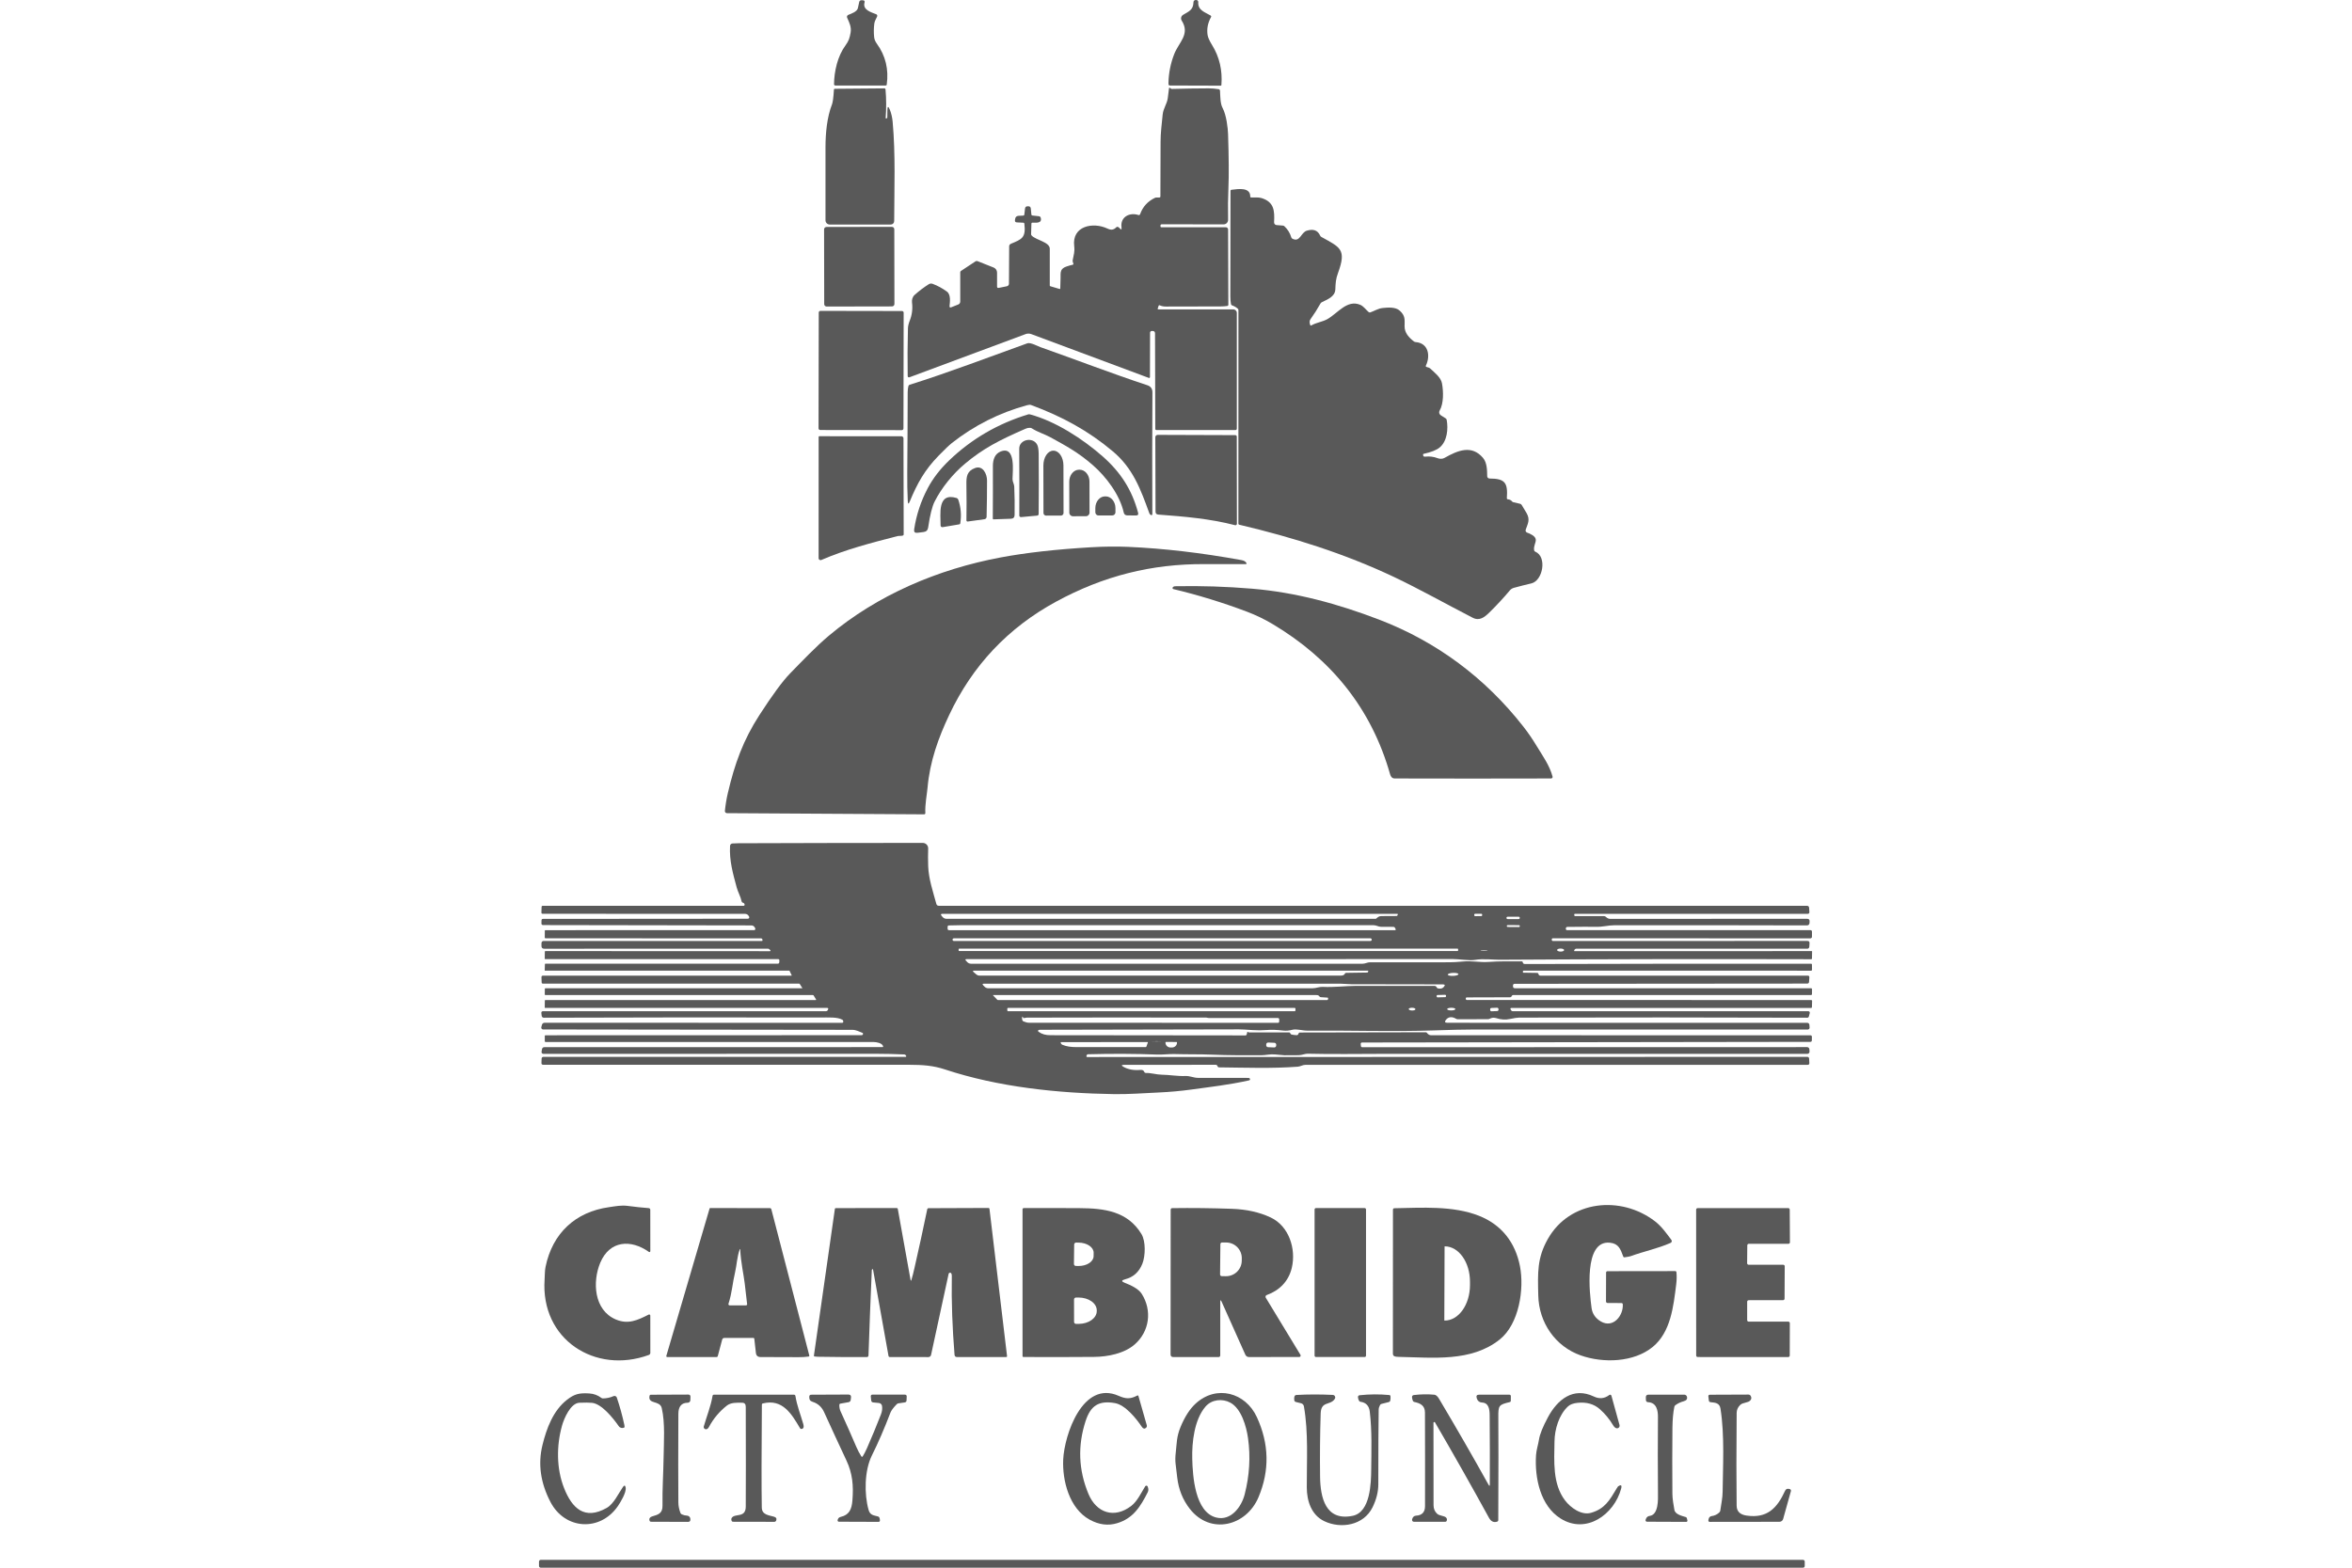 <?xml version="1.0" encoding="UTF-8"?>
<svg xmlns="http://www.w3.org/2000/svg" width="240" height="160" viewBox="0 0 240 160" fill="none">
  <g clip-path="url(#clip0_2584_221)">
    <path d="M119.36 8.727L124.567 8.743C124.601 8.743 124.63 8.716 124.634 8.68C124.75 7.175 124.434 5.814 123.684 4.602C123.42 4.172 123.266 3.834 123.226 3.586C123.125 2.96 123.241 2.348 123.572 1.749C123.61 1.68 123.595 1.625 123.528 1.583C122.98 1.25 122.216 1.062 122.271 0.217C122.271 0.211 122.271 0.206 122.271 0.2C122.269 0.088 122.176 -0.002 122.063 2.98062e-05H122.006C121.883 0.002 121.784 0.101 121.782 0.225C121.767 1.02 121.306 1.164 120.72 1.516C120.716 1.516 120.714 1.52 120.711 1.522C120.515 1.648 120.458 1.908 120.583 2.104C121.466 3.499 120.288 4.309 119.814 5.529C119.451 6.465 119.255 7.441 119.23 8.457C119.228 8.547 119.234 8.611 119.249 8.651C119.268 8.703 119.305 8.727 119.36 8.727Z" fill="#595959"></path>
    <path d="M85.233 8.727H90.371C90.438 8.729 90.474 8.697 90.484 8.632C90.699 7.078 90.364 5.687 89.475 4.462C89.314 4.239 89.222 4.016 89.199 3.796C89.152 3.339 89.157 2.881 89.213 2.422C89.245 2.15 89.394 1.929 89.506 1.678V1.674C89.54 1.591 89.5 1.494 89.416 1.457C88.922 1.254 88.005 1.027 88.216 0.264C88.26 0.11 88.201 0.032 88.041 0.029L87.894 0.025C87.793 0.023 87.702 0.091 87.677 0.19C87.637 0.348 87.592 0.559 87.54 0.824C87.47 1.193 86.85 1.402 86.561 1.518C86.557 1.518 86.555 1.52 86.551 1.522C86.442 1.572 86.393 1.699 86.442 1.807C86.669 2.306 86.899 2.774 86.796 3.335C86.698 3.872 86.618 4.169 86.264 4.65C85.472 5.725 85.116 7.285 85.105 8.602C85.105 8.67 85.162 8.725 85.231 8.725L85.233 8.727Z" fill="#595959"></path>
    <path d="M92.83 38.495L104.649 34.1C104.837 34.03 105.046 34.03 105.235 34.1L117.234 38.572C117.234 38.572 117.252 38.577 117.261 38.577C117.305 38.577 117.341 38.541 117.343 38.495L117.354 33.956C117.354 33.956 117.354 33.956 117.354 33.954C117.354 33.857 117.434 33.779 117.531 33.781H117.613C117.779 33.781 117.86 33.865 117.86 34.03L117.887 43.783C117.887 43.842 117.937 43.891 117.996 43.891H126.059C126.158 43.889 126.207 43.84 126.207 43.741V31.939C126.207 31.739 126.044 31.576 125.844 31.576H118.205C118.138 31.572 118.117 31.541 118.138 31.479L118.224 31.216C118.245 31.153 118.287 31.134 118.349 31.163C118.523 31.245 118.728 31.287 118.962 31.287C120.832 31.287 122.704 31.285 124.575 31.275C124.803 31.275 125.022 31.258 125.231 31.228C125.296 31.218 125.342 31.163 125.342 31.098L125.317 23.425C125.317 23.296 125.212 23.193 125.083 23.193H118.498C118.45 23.195 118.424 23.17 118.42 23.122L118.414 23.054C118.405 22.945 118.454 22.892 118.563 22.892L124.856 22.9C124.856 22.9 124.864 22.9 124.868 22.9C125.121 22.894 125.322 22.685 125.317 22.43C125.294 21.285 125.305 20.179 125.351 19.112C125.404 17.892 125.391 16.085 125.313 13.689C125.294 13.103 125.149 11.745 124.752 11.016C124.506 10.563 124.52 9.758 124.491 9.256C124.487 9.18 124.428 9.115 124.352 9.102C123.996 9.045 123.658 9.016 123.338 9.018C122.084 9.022 120.829 9.041 119.573 9.075C119.544 9.075 119.5 9.058 119.438 9.02C119.417 9.009 119.4 8.994 119.386 8.975C119.377 8.963 119.364 8.956 119.348 8.954C119.318 8.95 119.291 8.971 119.287 9.001C119.251 9.346 119.207 9.688 119.158 10.033C119.078 10.607 118.7 11.071 118.639 11.694C118.543 12.69 118.424 13.573 118.426 14.485C118.426 16.336 118.422 18.191 118.408 20.046C118.408 20.12 118.368 20.158 118.294 20.158H118.013C117.954 20.158 117.897 20.172 117.843 20.196C117.107 20.548 116.605 21.106 116.336 21.865C116.312 21.933 116.238 21.969 116.169 21.947C115.282 21.648 114.303 22.127 114.438 23.189C114.47 23.448 114.409 23.482 114.251 23.292C114.204 23.235 114.145 23.191 114.072 23.159C114.017 23.136 113.954 23.147 113.913 23.191C113.629 23.484 113.372 23.501 112.992 23.322C111.538 22.639 109.363 23.048 109.613 25.12C109.683 25.695 109.557 26.022 109.46 26.551C109.447 26.617 109.453 26.684 109.474 26.749L109.521 26.886C109.548 26.962 109.521 27.008 109.443 27.025C109.308 27.051 109.114 27.105 108.865 27.186C108.163 27.415 108.222 27.77 108.22 28.385C108.22 28.718 108.209 29.07 108.191 29.441C108.189 29.489 108.165 29.506 108.117 29.492L107.177 29.213C107.139 29.203 107.12 29.178 107.12 29.139C107.122 27.907 107.124 26.657 107.12 25.39C107.12 24.698 105.712 24.513 105.269 24.038C105.231 24 105.212 23.946 105.214 23.891L105.246 22.833C105.246 22.759 105.286 22.723 105.36 22.723C105.695 22.723 106.342 22.824 106.201 22.243C106.177 22.137 106.11 22.078 106.001 22.067L105.337 21.994C105.28 21.988 105.25 21.956 105.244 21.899L105.185 21.29C105.17 21.128 105.083 21.05 104.921 21.054H104.845C104.694 21.06 104.611 21.138 104.594 21.288L104.523 21.907C104.516 21.969 104.481 22.002 104.419 22.004L103.939 22.026C103.735 22.036 103.618 22.143 103.585 22.346L103.568 22.46C103.545 22.611 103.61 22.691 103.762 22.698L104.424 22.73C104.485 22.732 104.519 22.765 104.527 22.826C104.702 24.279 104.264 24.414 103.149 24.882C103.045 24.926 102.978 25.027 102.976 25.139L102.955 28.956C102.955 29.081 102.866 29.188 102.744 29.215L101.92 29.382C101.801 29.407 101.74 29.357 101.74 29.235V27.82C101.74 27.592 101.603 27.388 101.391 27.304L99.742 26.65C99.671 26.623 99.607 26.631 99.544 26.671L98.056 27.654C98.009 27.687 97.984 27.733 97.984 27.79V30.773C97.98 30.923 97.91 31.026 97.771 31.081L97.071 31.359C96.937 31.412 96.879 31.368 96.892 31.226C96.936 30.801 97.036 30.057 96.618 29.755C96.157 29.42 95.674 29.157 95.168 28.969C95.035 28.92 94.886 28.935 94.767 29.011C94.279 29.319 93.8 29.681 93.33 30.097C93.108 30.293 93.031 30.607 93.062 30.862C93.144 31.511 93.067 32.126 92.837 32.71C92.718 33.012 92.653 33.281 92.647 33.514C92.603 35.162 92.596 36.776 92.62 38.355C92.622 38.497 92.693 38.545 92.828 38.495H92.83Z" fill="#595959"></path>
    <path d="M84.671 22.917H90.897C91.087 22.917 91.241 22.763 91.243 22.573C91.252 19.207 91.389 15.792 91.087 12.434C91.049 12.013 90.948 11.558 90.805 11.208C90.64 10.809 90.556 10.824 90.55 11.256L90.541 12.002C90.541 12.002 90.541 12.002 90.541 12.004C90.539 12.049 90.499 12.085 90.451 12.084H90.402C90.402 12.084 90.402 12.082 90.4 12.082C90.383 12.082 90.37 12.064 90.372 12.047C90.448 11.077 90.444 10.105 90.36 9.133C90.353 9.058 90.311 9.02 90.237 9.02L85.198 9.062C85.132 9.062 85.098 9.096 85.094 9.163C85.046 9.941 84.981 10.436 84.9 10.647C84.386 11.95 84.238 13.602 84.234 14.993C84.228 17.517 84.228 20.014 84.234 22.483C84.234 22.723 84.43 22.917 84.671 22.917Z" fill="#595959"></path>
    <path d="M125.71 31.163C125.927 31.239 126.123 31.349 126.296 31.494C126.344 31.532 126.369 31.581 126.369 31.642L126.365 53.431C126.365 53.498 126.397 53.539 126.462 53.555C131.955 54.852 137.164 56.488 142.227 58.878C144.763 60.077 147.589 61.665 150.271 63.045C150.969 63.404 151.479 62.995 151.961 62.525C152.72 61.782 153.418 61.03 154.054 60.269C154.162 60.136 154.31 60.041 154.476 59.995C155.07 59.831 155.663 59.681 156.259 59.542C157.438 59.266 157.891 56.81 156.653 56.3C156.595 56.277 156.556 56.226 156.544 56.165C156.472 55.706 156.734 55.406 156.713 55.077C156.691 54.708 156.124 54.462 155.831 54.361C155.709 54.319 155.642 54.186 155.684 54.063C155.884 53.465 156.167 53.058 155.777 52.373C155.619 52.093 155.452 51.816 155.277 51.54C155.235 51.473 155.176 51.431 155.1 51.414L154.402 51.252C154.368 51.243 154.335 51.224 154.312 51.197C154.196 51.051 154.044 50.971 153.86 50.959C153.86 50.959 153.86 50.959 153.858 50.959C153.801 50.956 153.757 50.904 153.761 50.847C153.875 49.258 153.567 48.844 151.991 48.838C151.862 48.838 151.757 48.733 151.755 48.604C151.75 47.98 151.736 47.211 151.323 46.728C150.176 45.385 148.778 45.95 147.394 46.736C147.191 46.852 146.909 46.848 146.687 46.76C146.291 46.608 145.865 46.557 145.41 46.606C145.3 46.62 145.235 46.57 145.218 46.462L145.208 46.401C145.203 46.365 145.225 46.328 145.262 46.321C146.04 46.152 146.588 45.935 146.905 45.67C147.674 45.035 147.792 43.773 147.621 42.85C147.609 42.788 147.577 42.738 147.524 42.704L147.016 42.381C146.858 42.28 146.807 42.072 146.9 41.909C147.328 41.165 147.294 39.953 147.141 39.123C147.029 38.511 146.378 38.024 145.943 37.613C145.895 37.569 145.842 37.536 145.779 37.517L145.574 37.457C145.49 37.432 145.467 37.379 145.505 37.301C145.977 36.307 145.758 35.01 144.449 34.913C144.386 34.909 144.327 34.886 144.278 34.848C143.778 34.462 143.313 33.977 143.325 33.29C143.336 32.573 143.397 32.23 142.836 31.711C142.404 31.311 141.616 31.38 141.072 31.437C140.636 31.482 140.26 31.73 139.83 31.882C139.771 31.903 139.706 31.892 139.658 31.85C139.358 31.591 139.137 31.245 138.787 31.104C137.451 30.56 136.525 31.956 135.448 32.569C134.951 32.85 134.356 32.904 133.808 33.212C133.753 33.242 133.717 33.229 133.696 33.17C133.606 32.928 133.614 32.733 133.72 32.584C134.089 32.07 134.43 31.534 134.742 30.976C134.773 30.921 134.82 30.875 134.875 30.847C135.433 30.562 136.224 30.295 136.258 29.538C136.287 28.859 136.297 28.505 136.536 27.85C137.417 25.447 136.772 25.255 134.832 24.182C134.778 24.154 134.736 24.108 134.712 24.053C134.436 23.446 133.958 23.37 133.365 23.537C132.737 23.714 132.663 24.776 131.873 24.359C131.818 24.329 131.78 24.283 131.763 24.224C131.635 23.788 131.401 23.41 131.064 23.092C131.024 23.052 130.975 23.031 130.918 23.025L130.26 22.972C130.111 22.961 129.999 22.833 130.008 22.685C130.069 21.513 130.018 20.617 128.73 20.215C128.41 20.116 128.03 20.164 127.672 20.152C127.605 20.151 127.573 20.116 127.575 20.05C127.581 19.104 126.395 19.275 125.655 19.37C125.592 19.378 125.56 19.414 125.56 19.477C125.551 23.082 125.545 26.686 125.543 30.29C125.543 30.537 125.564 30.788 125.611 31.043C125.621 31.102 125.655 31.142 125.712 31.163H125.71Z" fill="#595959"></path>
    <path d="M91.007 23.153L84.337 23.164C84.2 23.165 84.09 23.276 84.09 23.412L84.103 31.038C84.103 31.174 84.214 31.285 84.351 31.285L91.021 31.273C91.158 31.273 91.269 31.162 91.268 31.025L91.255 23.4C91.255 23.263 91.144 23.152 91.007 23.153Z" fill="#595959"></path>
    <path d="M83.546 31.899L83.525 43.718C83.525 43.811 83.601 43.887 83.694 43.887L92.02 43.902C92.114 43.902 92.189 43.826 92.19 43.733L92.21 31.914C92.21 31.82 92.135 31.744 92.041 31.744L83.716 31.73C83.622 31.729 83.546 31.805 83.546 31.899Z" fill="#595959"></path>
    <path d="M92.834 51.18C93.606 49.314 94.359 47.963 95.779 46.505C96.42 45.849 96.869 45.419 97.128 45.215C99.422 43.414 101.979 42.128 104.797 41.357C104.978 41.308 105.115 41.3 105.206 41.334C108.425 42.527 111.07 43.979 113.555 46.066C115.613 47.794 116.392 49.94 117.276 52.377C117.309 52.463 117.362 52.523 117.436 52.563C117.451 52.571 117.468 52.575 117.486 52.575C117.543 52.575 117.586 52.527 117.586 52.47C117.567 48.34 117.569 44.196 117.594 40.04C117.594 39.671 117.421 39.43 117.073 39.316C113.418 38.111 109.814 36.717 106.184 35.436C105.91 35.339 105.149 34.924 104.833 35.037C100.849 36.465 96.856 38.001 92.82 39.27C92.754 39.291 92.712 39.335 92.695 39.401C92.647 39.574 92.622 39.787 92.62 40.04C92.615 42.767 92.601 45.495 92.577 48.222C92.567 49.272 92.586 50.246 92.63 51.144C92.645 51.46 92.714 51.471 92.834 51.18Z" fill="#595959"></path>
    <path d="M115.039 52.603L115.927 52.607C116.112 52.607 116.182 52.52 116.134 52.341C115.52 50.023 114.369 48.208 112.512 46.576C110.499 44.81 107.738 43.003 105.097 42.291C105.035 42.274 104.97 42.276 104.909 42.295C101.829 43.233 99.146 44.795 96.865 46.977C95.933 47.87 95.202 48.815 94.671 49.818C93.967 51.148 93.505 52.55 93.282 54.027C93.242 54.295 93.356 54.411 93.625 54.377L94.245 54.299C94.515 54.264 94.669 54.112 94.709 53.842C94.894 52.577 95.114 51.69 95.375 51.178C96.085 49.78 97.213 48.38 98.465 47.329C100.326 45.767 101.958 44.934 104.586 43.783C104.723 43.724 104.837 43.686 104.93 43.673C105.09 43.65 105.212 43.665 105.295 43.72C105.902 44.11 106.635 44.325 107.19 44.632C108.739 45.488 109.995 46.144 111.528 47.485C112.889 48.673 114.262 50.509 114.666 52.303C114.709 52.503 114.835 52.602 115.039 52.603Z" fill="#595959"></path>
    <path d="M126.051 44.411L118.132 44.384C117.997 44.384 117.889 44.492 117.889 44.628L117.912 52.217C117.912 52.402 118.005 52.502 118.189 52.518C120.876 52.719 123.467 52.938 126.028 53.602C126.039 53.606 126.053 53.606 126.066 53.606C126.15 53.606 126.218 53.538 126.216 53.456L126.203 44.561C126.203 44.477 126.135 44.411 126.051 44.411Z" fill="#595959"></path>
    <path d="M91.981 44.525L83.604 44.521C83.566 44.521 83.535 44.552 83.535 44.59L83.532 56.972C83.532 56.998 83.537 57.025 83.547 57.048C83.591 57.149 83.707 57.194 83.808 57.153C86.298 56.072 88.935 55.398 91.568 54.719C91.732 54.677 91.941 54.712 92.122 54.662C92.183 54.645 92.213 54.605 92.213 54.542L92.192 44.738C92.192 44.62 92.097 44.525 91.981 44.525Z" fill="#595959"></path>
    <path d="M104.011 52.628C104.019 52.718 104.099 52.784 104.19 52.776L105.817 52.626C105.929 52.617 105.984 52.556 105.986 52.444C106.007 50.394 106.007 48.353 105.988 46.319C105.982 45.895 105.933 45.587 105.838 45.396C105.411 44.551 103.998 44.839 104.003 45.796C104.017 48.037 104.021 50.309 104.011 52.613C104.011 52.619 104.011 52.624 104.011 52.628Z" fill="#595959"></path>
    <path d="M107.504 45.998H107.474C106.916 45.998 106.467 46.677 106.467 47.514L106.477 52.358C106.477 52.505 106.597 52.624 106.743 52.624L108.258 52.62C108.404 52.62 108.524 52.501 108.524 52.354L108.514 47.51C108.514 46.675 108.062 45.998 107.504 45.998Z" fill="#595959"></path>
    <path d="M98.617 53.129C98.627 53.193 98.686 53.237 98.748 53.227L100.459 52.992C100.579 52.974 100.67 52.874 100.674 52.752C100.704 51.464 100.72 50.223 100.718 49.03C100.716 48.366 100.288 47.48 99.506 47.765C98.655 48.077 98.6 48.646 98.613 49.458C98.634 50.691 98.634 51.909 98.615 53.109C98.615 53.115 98.615 53.121 98.615 53.129H98.617Z" fill="#595959"></path>
    <path d="M110.164 47.938H110.111C109.556 47.938 109.108 48.484 109.108 49.156L109.114 52.326C109.114 52.525 109.278 52.689 109.477 52.689L110.813 52.685C111.013 52.685 111.177 52.522 111.177 52.322L111.171 49.152C111.171 48.48 110.72 47.938 110.164 47.938Z" fill="#595959"></path>
    <path d="M112.095 52.611L113.499 52.607C113.678 52.607 113.823 52.461 113.821 52.282V51.859C113.817 51.195 113.37 50.659 112.822 50.661H112.757C112.209 50.663 111.766 51.203 111.768 51.867V52.289H111.77C111.77 52.468 111.916 52.613 112.095 52.611Z" fill="#595959"></path>
    <path d="M95.98 53.657C95.997 53.754 96.089 53.817 96.186 53.802L97.888 53.515C97.946 53.505 97.978 53.471 97.987 53.414C98.119 52.582 98.05 51.774 97.782 50.992C97.755 50.914 97.693 50.853 97.615 50.828C95.607 50.221 95.992 52.501 95.978 53.625C95.978 53.636 95.978 53.648 95.98 53.657Z" fill="#595959"></path>
    <path d="M74.18 82.992L94.3 83.112C94.3 83.112 94.306 83.112 94.308 83.112C94.375 83.108 94.426 83.053 94.422 82.986C94.377 82.105 94.582 81.116 94.647 80.397C94.886 77.701 95.745 75.326 96.858 72.967C99.236 67.917 102.874 64.063 107.769 61.403C112.573 58.791 117.48 57.539 122.958 57.573C124.337 57.583 125.718 57.582 127.103 57.575C127.2 57.575 127.225 57.531 127.176 57.447C127.094 57.305 126.923 57.209 126.666 57.162C122.589 56.42 118.736 55.971 115.109 55.813C113.916 55.762 112.649 55.777 111.308 55.855C107.75 56.066 104.689 56.41 102.124 56.89C95.693 58.092 89.533 60.718 84.576 64.881C83.258 65.988 81.911 67.411 80.628 68.722C79.871 69.497 78.823 70.918 77.485 72.99C75.836 75.545 74.972 77.937 74.268 80.947C74.133 81.519 74.034 82.122 73.969 82.758C73.969 82.765 73.969 82.771 73.969 82.779C73.969 82.897 74.064 82.992 74.182 82.992H74.18Z" fill="#595959"></path>
    <path d="M155.423 74.131C151.58 69.223 146.643 65.509 140.747 63.247C136.504 61.62 132.217 60.457 127.771 60.083C125.166 59.864 122.554 59.78 119.938 59.831C119.812 59.833 119.723 59.873 119.668 59.947C119.658 59.961 119.651 59.974 119.649 59.989C119.635 60.05 119.673 60.109 119.732 60.124C122.276 60.731 124.774 61.5 127.231 62.427C128.142 62.771 129.017 63.191 129.854 63.69C135.821 67.248 139.942 72.301 141.845 79.021C141.926 79.308 142.082 79.451 142.316 79.451C147.617 79.465 152.937 79.466 158.275 79.451C158.289 79.451 158.302 79.451 158.315 79.445C158.397 79.423 158.447 79.339 158.424 79.257C158.123 78.117 157.398 77.118 156.795 76.125C156.356 75.4 155.899 74.737 155.423 74.129V74.131Z" fill="#595959"></path>
    <path d="M184.832 102.067L149.66 102.058C149.624 102.058 149.592 102.033 149.584 101.997L149.569 101.921C149.569 101.921 149.567 101.908 149.567 101.9C149.567 101.843 149.615 101.797 149.672 101.797L154.088 101.784C154.158 101.784 154.21 101.752 154.242 101.689L154.269 101.637C154.293 101.588 154.343 101.556 154.398 101.556H184.79C184.861 101.556 184.897 101.519 184.897 101.449L184.901 100.964C184.901 100.964 184.901 100.964 184.901 100.962C184.901 100.907 184.857 100.863 184.802 100.863C174.423 100.869 164.366 100.869 154.63 100.863C154.522 100.863 154.453 100.842 154.426 100.802C154.39 100.751 154.379 100.667 154.388 100.553C154.396 100.471 154.464 100.41 154.546 100.41L184.412 100.386C184.526 100.386 184.587 100.328 184.596 100.212L184.628 99.76C184.638 99.636 184.581 99.575 184.457 99.575C175.336 99.575 166.249 99.575 157.197 99.575C157.138 99.575 157.092 99.562 157.06 99.535C157.016 99.499 156.989 99.45 156.978 99.389C156.966 99.328 156.93 99.297 156.867 99.295L155.45 99.274C155.414 99.274 155.395 99.255 155.397 99.219V99.16C155.397 99.097 155.427 99.065 155.49 99.065L184.8 99.069C184.866 99.069 184.901 99.035 184.899 98.966L184.893 98.456C184.893 98.392 184.859 98.359 184.796 98.359C175.1 98.353 165.38 98.363 155.635 98.39C155.479 98.39 155.397 98.333 155.387 98.217C155.383 98.161 155.338 98.118 155.281 98.118C154.13 98.116 152.996 98.095 151.85 98.178C151.019 98.239 150.231 98.043 149.272 98.133C148.715 98.184 148.26 98.211 147.912 98.211C145.191 98.209 142.47 98.211 139.748 98.215C139.546 98.215 139.295 98.359 139.042 98.359C125.676 98.353 112.358 98.353 99.085 98.359C98.941 98.359 98.802 98.3 98.703 98.194L98.572 98.053C98.467 97.945 98.492 97.889 98.642 97.889C115.172 97.895 131.696 97.893 148.212 97.88C148.878 97.88 149.953 98.066 150.499 97.969C151.348 97.817 152.383 97.958 152.971 97.954C163.589 97.887 174.21 97.87 184.836 97.899C184.874 97.899 184.893 97.88 184.895 97.842L184.908 97.105C184.908 97.083 184.899 97.071 184.874 97.071L160.68 97.077C160.623 97.077 160.608 97.05 160.633 96.999L160.656 96.953C160.694 96.873 160.775 96.824 160.863 96.824L184.417 96.828C184.524 96.828 184.613 96.744 184.621 96.637L184.646 96.261C184.655 96.11 184.583 96.034 184.432 96.034L158.466 96.038C158.386 96.038 158.346 95.998 158.348 95.918V95.844C158.35 95.8 158.386 95.764 158.431 95.764L184.735 95.768C184.735 95.768 184.735 95.768 184.737 95.768C184.824 95.768 184.897 95.694 184.895 95.606V95.077C184.895 94.997 184.828 94.933 184.748 94.933H159.91C159.841 94.935 159.784 94.881 159.778 94.813C159.777 94.769 159.782 94.725 159.799 94.683C159.82 94.63 159.858 94.603 159.917 94.602C161.32 94.585 162.301 94.581 162.864 94.594C163.511 94.611 164.139 94.434 164.706 94.434C171.236 94.425 177.798 94.428 184.393 94.448C184.526 94.448 184.638 94.343 184.644 94.208L184.651 94.031C184.659 93.86 184.577 93.774 184.404 93.774C177.629 93.774 170.926 93.774 164.291 93.778C164.145 93.778 164 93.709 163.854 93.57C163.806 93.525 163.742 93.498 163.675 93.498H160.728C160.678 93.5 160.652 93.475 160.646 93.426L160.638 93.357C160.633 93.296 160.661 93.266 160.722 93.266H184.457C184.581 93.264 184.64 93.203 184.63 93.079L184.604 92.659C184.594 92.516 184.52 92.446 184.377 92.446H95.803C95.664 92.446 95.579 92.379 95.543 92.246C95.208 91.002 94.759 89.712 94.713 88.41C94.692 87.777 94.69 87.174 94.711 86.603C94.711 86.595 94.711 86.59 94.711 86.582C94.711 86.276 94.464 86.028 94.157 86.028C87.896 86.028 81.625 86.042 75.344 86.063C75.127 86.063 74.926 86.07 74.737 86.085C74.606 86.093 74.504 86.198 74.496 86.329C74.41 87.842 74.791 89.153 75.173 90.574C75.297 91.034 75.571 91.495 75.683 92.016C75.696 92.077 75.733 92.113 75.791 92.126C75.892 92.149 75.955 92.208 75.98 92.305C75.982 92.315 75.984 92.324 75.984 92.334C75.984 92.397 75.934 92.448 75.871 92.448H55.373C55.316 92.446 55.268 92.49 55.266 92.547L55.247 93.131C55.245 93.218 55.287 93.262 55.375 93.262L76.028 93.268C76.176 93.268 76.313 93.346 76.391 93.472L76.433 93.54C76.448 93.563 76.456 93.589 76.456 93.618C76.456 93.7 76.389 93.766 76.307 93.766L55.413 93.782C55.312 93.782 55.259 93.833 55.257 93.934L55.249 94.255C55.249 94.255 55.249 94.257 55.249 94.259C55.249 94.345 55.319 94.415 55.405 94.415L76.676 94.449C76.821 94.449 76.954 94.531 77.019 94.661L77.062 94.748C77.072 94.765 77.076 94.786 77.076 94.805C77.076 94.874 77.019 94.931 76.95 94.931L55.645 94.935C55.616 94.935 55.595 94.957 55.593 94.986L55.588 95.694C55.588 95.694 55.588 95.694 55.588 95.696C55.588 95.732 55.618 95.762 55.654 95.762L77.673 95.772C77.728 95.772 77.778 95.812 77.791 95.867L77.805 95.931C77.822 96.002 77.793 96.036 77.721 96.036H55.472V96.034C55.35 96.034 55.253 96.131 55.253 96.253V96.55C55.253 96.736 55.348 96.83 55.534 96.83L78.383 96.824C78.406 96.824 78.43 96.832 78.45 96.847L78.604 96.97C78.619 96.982 78.626 96.999 78.626 97.018C78.626 97.052 78.6 97.079 78.566 97.079L55.649 97.069C55.62 97.069 55.597 97.092 55.595 97.123L55.586 97.844C55.586 97.876 55.601 97.891 55.633 97.891H79.395C79.488 97.889 79.534 97.937 79.528 98.03L79.521 98.199C79.515 98.304 79.46 98.357 79.353 98.357H55.652C55.626 98.357 55.605 98.378 55.603 98.403L55.582 99.033C55.582 99.056 55.592 99.067 55.616 99.067H80.54C80.554 99.067 80.561 99.073 80.567 99.084L80.786 99.545C80.786 99.545 80.788 99.55 80.788 99.554C80.788 99.566 80.778 99.575 80.767 99.575H55.411C55.302 99.575 55.249 99.63 55.253 99.739L55.27 100.256C55.272 100.347 55.319 100.393 55.413 100.393H81.539C81.572 100.393 81.596 100.408 81.614 100.435L81.87 100.846C81.88 100.859 81.876 100.865 81.861 100.865H55.652C55.62 100.867 55.595 100.892 55.595 100.924L55.588 101.493C55.588 101.533 55.607 101.554 55.649 101.554L82.945 101.558C82.98 101.558 83.006 101.573 83.023 101.601L83.275 102.012C83.275 102.012 83.278 102.024 83.278 102.029C83.278 102.048 83.263 102.064 83.244 102.064H55.649C55.62 102.066 55.595 102.088 55.595 102.117L55.586 102.836C55.586 102.859 55.597 102.87 55.62 102.87H84.401C84.507 102.872 84.54 102.922 84.498 103.019L84.473 103.076C84.435 103.161 84.368 103.205 84.275 103.205H55.415C55.285 103.207 55.228 103.272 55.241 103.399L55.27 103.652C55.285 103.797 55.365 103.869 55.512 103.869C64.966 103.837 74.328 103.829 83.6 103.848C84.585 103.85 85.436 103.784 85.953 104.075C85.993 104.098 86.018 104.126 86.031 104.16C86.045 104.2 86.05 104.238 86.049 104.278C86.043 104.352 86.001 104.391 85.927 104.391L55.593 104.383C55.43 104.383 55.329 104.463 55.291 104.621L55.238 104.836C55.234 104.849 55.232 104.864 55.232 104.88C55.232 104.984 55.316 105.068 55.42 105.068C66.16 105.074 76.659 105.091 86.96 105.106C87.365 105.106 87.649 105.279 88.012 105.418C88.056 105.433 88.079 105.481 88.065 105.524C88.04 105.61 87.991 105.652 87.921 105.652C77.159 105.663 66.406 105.667 55.662 105.661C55.614 105.661 55.59 105.686 55.59 105.734V106.261C55.588 106.32 55.618 106.348 55.677 106.348C66.84 106.352 78.004 106.354 89.171 106.352C89.389 106.352 90.017 106.438 90.111 106.775C90.128 106.837 90.105 106.87 90.038 106.87L55.563 106.873C55.416 106.873 55.329 106.946 55.304 107.09L55.261 107.34C55.261 107.349 55.259 107.361 55.259 107.37C55.259 107.475 55.342 107.558 55.445 107.558C67.061 107.558 78.417 107.558 89.517 107.553C90.371 107.553 91.288 107.574 92.272 107.619C92.335 107.621 92.392 107.654 92.426 107.705L92.466 107.764C92.474 107.775 92.477 107.787 92.477 107.8C92.477 107.836 92.449 107.865 92.413 107.865H55.464C55.337 107.867 55.272 107.929 55.266 108.057L55.251 108.487C55.247 108.611 55.306 108.671 55.43 108.671C68.453 108.681 80.906 108.681 92.786 108.673C94.163 108.673 95.246 108.757 96.416 109.145C101.88 110.955 107.957 111.58 113.686 111.668C115.138 111.691 116.711 111.569 118.231 111.501C119.373 111.449 120.49 111.348 121.582 111.198C123.553 110.926 125.345 110.73 127.461 110.264C127.512 110.252 127.544 110.22 127.556 110.169C127.56 110.148 127.556 110.127 127.548 110.108C127.522 110.045 127.474 110.013 127.406 110.013C125.684 110.013 123.96 110.009 122.238 110.007C121.795 110.007 121.435 109.8 120.969 109.819C120.128 109.849 119.346 109.695 118.52 109.684C117.967 109.674 117.491 109.495 116.911 109.507C116.846 109.507 116.789 109.469 116.766 109.41C116.688 109.21 116.551 109.183 116.338 109.198C115.666 109.252 115.098 109.145 114.631 108.877C114.405 108.748 114.422 108.683 114.683 108.681L124.063 108.673C124.135 108.673 124.186 108.706 124.217 108.77L124.255 108.854C124.281 108.909 124.325 108.936 124.384 108.936C127.031 108.963 129.797 109.067 132.432 108.867C132.704 108.846 132.919 108.677 133.231 108.677H184.452C184.575 108.677 184.634 108.614 184.627 108.491L184.604 108.051C184.596 107.927 184.53 107.865 184.404 107.865L110.933 107.882C110.933 107.882 110.923 107.882 110.918 107.882C110.878 107.874 110.851 107.832 110.86 107.792L110.872 107.732C110.887 107.657 110.954 107.602 111.03 107.6C113.477 107.534 115.83 107.545 118.09 107.631C118.652 107.652 119.266 107.562 119.867 107.579C121.176 107.619 122.396 107.585 123.669 107.64C125.353 107.714 127.019 107.701 128.705 107.701C129.114 107.701 129.597 107.572 130.069 107.615C130.714 107.674 131.051 107.703 131.076 107.703C131.559 107.703 132.042 107.699 132.525 107.695C132.832 107.693 133.191 107.536 133.422 107.543C135.876 107.608 138.973 107.558 140.777 107.56C155.33 107.562 169.879 107.56 184.427 107.556C184.431 107.556 184.436 107.556 184.44 107.556C184.562 107.549 184.655 107.444 184.647 107.322L184.63 107.083C184.621 106.963 184.522 106.87 184.402 106.87L139.01 106.881C138.924 106.881 138.878 106.839 138.869 106.754L138.848 106.546C138.848 106.546 138.848 106.535 138.848 106.531C138.848 106.459 138.907 106.4 138.979 106.4L184.725 106.333C184.83 106.333 184.881 106.282 184.883 106.177L184.889 105.833C184.891 105.72 184.838 105.665 184.725 105.665C171.497 105.667 158.597 105.665 146.026 105.658C145.867 105.658 145.724 105.574 145.598 105.408C145.572 105.374 145.532 105.355 145.49 105.355L132.642 105.38C132.583 105.38 132.539 105.407 132.514 105.462L132.478 105.544C132.444 105.618 132.387 105.652 132.305 105.65C132.118 105.644 131.936 105.62 131.757 105.578C131.751 105.574 131.717 105.538 131.679 105.492C131.665 105.477 131.654 105.46 131.648 105.439C131.633 105.395 131.603 105.372 131.557 105.372H127.428C127.411 105.374 127.398 105.368 127.387 105.357C127.375 105.346 127.364 105.334 127.352 105.321C127.347 105.315 127.339 105.311 127.331 105.308C127.307 105.3 127.28 105.315 127.272 105.342L127.211 105.574C127.194 105.641 127.151 105.675 127.08 105.675C120.455 105.673 113.83 105.665 107.207 105.654C106.707 105.654 106.346 105.566 105.967 105.298C105.95 105.287 105.938 105.27 105.931 105.252C105.91 105.201 105.936 105.142 105.988 105.121C106.02 105.108 106.068 105.1 106.129 105.1C112.896 105.087 119.662 105.074 126.428 105.058C126.65 105.058 127.126 105.083 127.853 105.134C128.33 105.167 128.808 105.163 129.287 105.123C129.738 105.085 130.292 105.104 130.948 105.182C131.235 105.214 131.538 105.19 131.856 105.104C132.299 104.986 132.883 105.19 133.372 105.188C138.195 105.157 142.096 105.308 146.363 105.163C148.049 105.106 149.316 105.077 150.165 105.077C161.578 105.075 173.013 105.074 184.465 105.074C184.469 105.074 184.474 105.074 184.478 105.074C184.583 105.066 184.661 104.975 184.653 104.868L184.63 104.587C184.621 104.476 184.53 104.392 184.421 104.392L147.704 104.387C147.429 104.387 147.379 104.28 147.558 104.069C147.817 103.763 148.161 103.734 148.589 103.983C148.637 104.012 148.688 104.025 148.743 104.025L151.827 104.021C151.89 104.021 151.951 104.006 152.006 103.976C152.225 103.858 152.455 103.839 152.697 103.917C153.167 104.071 153.633 104.098 154.095 103.997C154.516 103.905 154.82 103.86 155.009 103.858C164.832 103.833 174.632 103.837 184.408 103.869C184.501 103.869 184.56 103.824 184.583 103.734L184.67 103.394C184.674 103.382 184.674 103.369 184.674 103.356C184.674 103.274 184.608 103.207 184.528 103.209H154.379C154.289 103.207 154.225 103.169 154.183 103.091L154.151 103.03C154.095 102.926 154.128 102.874 154.246 102.874H184.796C184.859 102.872 184.891 102.84 184.893 102.777L184.908 102.147C184.908 102.147 184.908 102.147 184.908 102.145C184.908 102.104 184.874 102.069 184.832 102.069V102.067ZM159.248 96.811C159.445 96.812 159.607 96.885 159.605 96.969C159.605 97.054 159.442 97.121 159.244 97.119C159.046 97.117 158.884 97.045 158.886 96.961C158.886 96.875 159.05 96.809 159.248 96.811ZM155.085 94.527C155.085 94.575 155.045 94.615 154.997 94.615L153.84 94.607C153.793 94.607 153.753 94.567 153.753 94.52V94.505C153.753 94.457 153.793 94.417 153.84 94.417L154.997 94.425C155.045 94.425 155.085 94.465 155.085 94.512V94.527ZM153.721 93.677C153.721 93.614 153.772 93.563 153.835 93.563H154.965C155.028 93.563 155.079 93.614 155.079 93.677V93.688C155.079 93.751 155.028 93.802 154.965 93.802H153.835C153.772 93.802 153.721 93.751 153.721 93.688V93.677ZM151.436 96.995C151.645 96.991 151.816 97.001 151.816 97.016C151.816 97.031 151.647 97.048 151.436 97.052C151.226 97.056 151.055 97.046 151.055 97.031C151.055 97.016 151.224 96.999 151.436 96.995ZM150.515 93.262L151.158 93.258C151.203 93.258 151.241 93.294 151.241 93.342V93.414C151.241 93.46 151.205 93.498 151.16 93.498L150.517 93.502C150.471 93.502 150.433 93.466 150.433 93.418V93.346C150.433 93.3 150.469 93.262 150.515 93.262ZM96.168 93.574L96.079 93.466C95.971 93.331 96.001 93.264 96.174 93.264H142.564C142.628 93.264 142.649 93.293 142.625 93.352L142.588 93.437C142.577 93.466 142.548 93.485 142.514 93.487C141.995 93.494 141.473 93.498 140.954 93.496C140.701 93.494 140.596 93.614 140.408 93.768C140.402 93.774 140.393 93.776 140.385 93.776H96.595C96.421 93.774 96.279 93.707 96.168 93.574ZM96.695 94.788V94.6C96.692 94.507 96.739 94.457 96.834 94.451C97.213 94.434 97.595 94.427 97.986 94.428C112.04 94.436 126.095 94.436 140.149 94.427C140.444 94.427 140.65 94.586 140.914 94.59C141.359 94.596 141.784 94.598 142.187 94.596C142.252 94.596 142.312 94.632 142.341 94.689L142.404 94.809C142.448 94.893 142.421 94.935 142.328 94.935H96.844C96.747 94.933 96.697 94.885 96.695 94.788ZM97.198 95.905V95.897C97.198 95.825 97.257 95.766 97.329 95.766H139.841C139.913 95.766 139.972 95.825 139.972 95.897V95.905C139.972 95.977 139.913 96.036 139.841 96.036H97.329C97.257 96.036 97.198 95.977 97.198 95.905ZM97.82 97.01V96.873C97.82 96.845 97.843 96.822 97.871 96.822H148.736C148.764 96.822 148.787 96.845 148.787 96.873V97.01C148.787 97.039 148.764 97.062 148.736 97.062H97.871C97.843 97.062 97.82 97.039 97.82 97.01ZM129.207 106.59C129.211 106.481 129.302 106.398 129.411 106.402L130.039 106.428C130.147 106.432 130.231 106.523 130.227 106.632L130.223 106.716C130.22 106.824 130.128 106.908 130.02 106.904L129.392 106.877C129.283 106.873 129.2 106.782 129.204 106.674L129.207 106.59ZM118.926 106.386C118.926 106.362 118.948 106.341 118.973 106.341L120.054 106.348C120.054 106.348 120.054 106.348 120.056 106.348C120.082 106.348 120.103 106.371 120.101 106.398V106.426C120.098 106.695 119.866 106.91 119.582 106.908H119.437C119.152 106.904 118.924 106.683 118.928 106.415V106.386H118.926ZM117.556 106.274C117.858 106.265 118.176 106.265 118.509 106.276C118.18 106.278 117.866 106.295 117.556 106.276C117.539 106.276 117.539 106.274 117.556 106.274ZM108.301 106.362L117.109 106.354C117.109 106.354 117.112 106.354 117.116 106.354C117.13 106.358 117.139 106.373 117.133 106.386L116.977 106.822C116.968 106.849 116.943 106.866 116.915 106.866C114.546 106.866 112.175 106.866 109.806 106.868C109.297 106.868 108.827 106.809 108.402 106.63C108.32 106.596 108.267 106.535 108.239 106.447C108.22 106.388 108.239 106.36 108.301 106.36V106.362ZM99.643 99.467L99.346 99.21C99.236 99.115 99.253 99.067 99.397 99.067H139.577C139.577 99.067 139.584 99.067 139.588 99.067C139.613 99.073 139.628 99.097 139.62 99.122L139.601 99.185C139.588 99.233 139.558 99.257 139.506 99.259L137.358 99.291C137.295 99.291 137.253 99.322 137.229 99.379C137.174 99.508 137.031 99.573 136.799 99.573C124.498 99.575 112.213 99.575 99.939 99.573C99.827 99.573 99.728 99.537 99.643 99.465V99.467ZM130.528 104.273C130.526 104.351 130.484 104.389 130.406 104.389C121.975 104.392 113.518 104.391 105.037 104.385C104.81 104.385 104.643 104.324 104.441 104.246C104.382 104.223 104.342 104.183 104.321 104.124C104.281 104.016 104.276 103.905 104.304 103.795C104.315 103.751 104.336 103.747 104.365 103.78C104.382 103.801 104.392 103.825 104.39 103.856C104.39 103.884 104.403 103.902 104.432 103.903C104.565 103.913 104.666 103.86 104.782 103.86C110.887 103.843 116.994 103.841 123.1 103.856C123.13 103.856 123.161 103.862 123.189 103.873C123.237 103.89 123.286 103.898 123.338 103.898H130.398C130.398 103.898 130.4 103.898 130.402 103.898C130.476 103.9 130.535 103.962 130.533 104.039L130.528 104.274V104.273ZM132.189 103.135C132.189 103.173 132.156 103.205 132.118 103.205H102.856C102.818 103.205 102.786 103.173 102.786 103.135V102.941C102.786 102.903 102.818 102.87 102.856 102.87H132.118C132.156 102.87 132.189 102.903 132.189 102.941V103.135ZM135.524 101.902C135.516 101.938 135.509 101.972 135.503 102.005C135.495 102.045 135.471 102.064 135.431 102.064H101.84C101.808 102.066 101.781 102.054 101.758 102.031L101.338 101.594C101.338 101.594 101.33 101.582 101.33 101.575C101.33 101.561 101.342 101.554 101.355 101.554C112.362 101.554 123.353 101.556 134.331 101.558C134.474 101.558 134.548 101.582 134.63 101.693C134.664 101.74 134.719 101.769 134.778 101.773L135.459 101.818C135.513 101.822 135.533 101.851 135.524 101.902ZM144.434 102.998C144.434 103.076 144.278 103.135 144.088 103.133C143.897 103.131 143.745 103.063 143.745 102.986C143.745 102.908 143.901 102.849 144.091 102.851C144.282 102.855 144.434 102.922 144.434 102.998ZM146.407 100.621C143.703 100.612 140.998 100.612 138.294 100.621C137.35 100.625 136.099 100.779 134.982 100.722C134.618 100.703 134.299 100.863 133.933 100.863C122.965 100.869 111.935 100.871 100.849 100.865C100.708 100.865 100.575 100.81 100.476 100.711L100.337 100.572C100.217 100.454 100.242 100.395 100.411 100.395C112.51 100.395 124.622 100.395 136.751 100.395C137.137 100.395 137.537 100.452 137.893 100.452C141 100.452 144.109 100.456 147.216 100.467C147.284 100.467 147.341 100.479 147.387 100.498C147.429 100.515 147.44 100.545 147.419 100.585C147.284 100.857 147.052 100.953 146.721 100.873C146.666 100.859 146.624 100.827 146.599 100.776L146.574 100.728C146.54 100.66 146.485 100.625 146.407 100.623V100.621ZM147.554 101.679C147.554 101.729 147.516 101.771 147.467 101.771L146.69 101.792C146.641 101.792 146.599 101.754 146.599 101.704V101.643C146.595 101.594 146.635 101.552 146.685 101.552L147.461 101.531C147.51 101.531 147.552 101.569 147.552 101.618V101.679H147.554ZM148.089 103.127C147.859 103.127 147.672 103.068 147.672 102.992C147.672 102.916 147.859 102.855 148.089 102.853C148.319 102.853 148.505 102.912 148.505 102.988C148.505 103.064 148.319 103.125 148.089 103.127ZM148.283 99.6C147.982 99.613 147.735 99.554 147.731 99.47C147.727 99.385 147.969 99.305 148.27 99.293C148.57 99.28 148.818 99.339 148.821 99.423C148.825 99.508 148.583 99.588 148.283 99.6ZM152.908 103.053C152.91 103.125 152.855 103.186 152.783 103.19L152.197 103.213C152.124 103.215 152.063 103.16 152.06 103.087L152.056 103.011C152.054 102.939 152.109 102.878 152.181 102.874L152.767 102.851C152.84 102.849 152.901 102.905 152.904 102.977L152.908 103.053Z" fill="#595959"></path>
    <path d="M164.276 126.832C165.165 126.919 165.359 127.488 165.641 128.255C165.661 128.31 165.699 128.333 165.757 128.325C166.088 128.28 166.301 128.24 166.394 128.206C167.73 127.718 169.181 127.425 170.471 126.849C170.485 126.843 170.498 126.836 170.509 126.826C170.597 126.76 170.616 126.634 170.549 126.546C170.045 125.867 169.533 125.152 168.875 124.646C165.405 121.982 160.174 122.479 157.931 126.472C156.852 128.394 156.909 129.857 156.967 132.226C157.031 134.99 158.707 137.418 161.289 138.331C163.586 139.144 166.706 139.058 168.649 137.466C170.492 135.955 170.764 133.301 171.042 131.08C171.095 130.648 171.103 130.234 171.065 129.836C171.057 129.775 171.008 129.73 170.949 129.73L164.021 129.739C163.947 129.739 163.886 129.802 163.886 129.876L163.877 132.823C163.877 132.911 163.947 132.981 164.037 132.983L165.46 132.991C165.53 132.991 165.587 133.044 165.591 133.112C165.667 134.265 164.604 135.609 163.348 134.867C162.802 134.543 162.488 134.088 162.406 133.504C162.216 132.114 161.554 126.56 164.276 126.832Z" fill="#595959"></path>
    <path d="M66.22 127.776C66.235 127.787 66.254 127.793 66.273 127.793C66.32 127.793 66.36 127.753 66.359 127.703L66.355 123.466C66.355 123.38 66.29 123.31 66.204 123.304C65.502 123.249 64.795 123.175 64.077 123.078C63.394 122.985 62.818 123.11 62.154 123.204C58.708 123.683 56.376 125.867 55.67 129.288C55.584 129.695 55.601 130.154 55.571 130.589C55.15 136.712 60.729 140.287 66.206 138.289C66.299 138.257 66.36 138.169 66.36 138.071L66.357 134.273C66.357 134.254 66.353 134.237 66.343 134.22C66.315 134.163 66.244 134.14 66.189 134.17C65.074 134.73 64.113 135.201 62.85 134.671C60.577 133.714 60.449 130.791 61.25 128.879C62.215 126.583 64.384 126.47 66.22 127.776Z" fill="#595959"></path>
    <path d="M78.71 123.422C78.691 123.352 78.629 123.302 78.556 123.302L72.459 123.297C72.436 123.297 72.417 123.312 72.409 123.333L67.993 138.381C67.993 138.381 67.989 138.4 67.989 138.409C67.989 138.462 68.033 138.504 68.086 138.504H73.115C73.176 138.504 73.229 138.461 73.244 138.402L73.689 136.731C73.722 136.611 73.802 136.55 73.927 136.55H76.863C76.926 136.548 76.962 136.581 76.97 136.644L77.133 138.078C77.165 138.36 77.323 138.501 77.607 138.501C78.876 138.499 80.166 138.502 81.481 138.514C81.831 138.518 82.177 138.497 82.518 138.451C82.521 138.451 82.523 138.451 82.527 138.451C82.569 138.44 82.596 138.396 82.584 138.352L78.71 123.424V123.422ZM76.129 133.226H74.456C74.443 133.228 74.43 133.226 74.416 133.223C74.35 133.2 74.314 133.129 74.335 133.063C74.698 131.95 74.747 130.936 75.006 129.859C75.179 129.138 75.204 128.264 75.489 127.496C75.491 127.482 75.503 127.475 75.516 127.477C75.529 127.479 75.537 127.49 75.535 127.503C75.579 128.753 75.893 130.135 75.993 130.995C76.077 131.702 76.159 132.406 76.237 133.105C76.237 133.109 76.237 133.112 76.237 133.116C76.237 133.177 76.188 133.226 76.129 133.226Z" fill="#595959"></path>
    <path d="M97.402 138.268C97.415 138.422 97.499 138.501 97.653 138.501H102.661C102.735 138.502 102.767 138.466 102.758 138.392L100.969 123.394C100.962 123.323 100.922 123.287 100.851 123.287L94.755 123.31C94.677 123.31 94.632 123.348 94.616 123.424C94.209 125.405 93.77 127.395 93.324 129.366C93.205 129.899 93.098 130.317 93.001 130.622C92.965 130.742 92.934 130.74 92.912 130.616L91.614 123.398C91.601 123.329 91.561 123.295 91.492 123.295L85.286 123.301C85.231 123.301 85.198 123.329 85.191 123.384L83.052 138.36C83.046 138.407 83.066 138.434 83.113 138.443C83.208 138.461 83.315 138.47 83.431 138.472C85.111 138.501 86.787 138.51 88.46 138.504C88.547 138.504 88.619 138.434 88.621 138.346C88.718 135.445 88.831 132.538 88.96 129.629C88.962 129.592 88.977 129.564 89.004 129.545C89.049 129.513 89.078 129.524 89.087 129.579L90.665 138.394C90.676 138.455 90.729 138.501 90.792 138.501L94.732 138.506C94.864 138.506 94.978 138.415 95.006 138.286L96.799 130.009C96.806 129.971 96.831 129.937 96.863 129.916C96.932 129.872 97.025 129.893 97.069 129.962C97.107 130.024 97.126 130.112 97.124 130.224C97.076 132.894 97.185 135.597 97.402 138.268Z" fill="#595959"></path>
    <path d="M114.81 130.565C115.642 130.354 116.226 129.826 116.565 128.986C116.884 128.19 116.924 126.685 116.475 125.947C115.06 123.62 112.702 123.32 110.162 123.304C108.254 123.293 106.353 123.291 104.464 123.299C104.396 123.299 104.34 123.354 104.34 123.422V138.409C104.34 138.466 104.369 138.495 104.426 138.497C106.827 138.51 109.23 138.508 111.637 138.487C113.033 138.476 114.727 138.143 115.79 137.209C117.299 135.884 117.582 133.757 116.506 132.056C116.159 131.508 115.341 131.147 114.788 130.934C114.409 130.787 114.417 130.666 114.81 130.565ZM109.609 127.014C109.611 126.904 109.702 126.817 109.81 126.818L110.077 126.822C110.921 126.834 111.603 127.296 111.597 127.859L111.593 128.205C111.593 128.205 111.593 128.205 111.593 128.207C111.585 128.771 110.893 129.218 110.046 129.208L109.78 129.204C109.671 129.202 109.584 129.113 109.586 129.005L109.609 127.014ZM111.915 133.805C111.915 134.528 111.089 135.116 110.067 135.118H109.801C109.689 135.118 109.599 135.028 109.599 134.916L109.595 132.629C109.595 132.517 109.685 132.427 109.797 132.427H110.063C111.085 132.427 111.913 133.01 111.915 133.733V133.805Z" fill="#595959"></path>
    <path d="M129.257 132.174C130.56 131.706 131.491 130.766 131.816 129.397C132.275 127.458 131.525 125.125 129.643 124.248C128.506 123.717 127.197 123.426 125.714 123.373C123.646 123.299 121.616 123.276 119.622 123.304C119.512 123.304 119.457 123.361 119.457 123.472L119.447 138.227C119.447 138.411 119.539 138.502 119.723 138.502H124.354C124.444 138.502 124.514 138.43 124.516 138.341V132.88C124.518 132.656 124.563 132.646 124.655 132.852L127.077 138.266C127.141 138.409 127.282 138.501 127.44 138.501L132.575 138.497C132.602 138.497 132.629 138.489 132.651 138.476C132.72 138.434 132.741 138.345 132.699 138.276L129.16 132.446C129.154 132.435 129.149 132.424 129.145 132.412C129.111 132.315 129.16 132.209 129.257 132.174ZM126.71 128.67C126.7 129.553 125.979 130.258 125.096 130.251L124.668 130.247C124.573 130.247 124.495 130.167 124.497 130.072L124.529 126.978C124.529 126.883 124.607 126.807 124.702 126.807L125.13 126.811C125.13 126.811 125.13 126.811 125.132 126.811C126.015 126.82 126.723 127.543 126.713 128.426L126.71 128.67Z" fill="#595959"></path>
    <path d="M139.248 123.297H134.282C134.204 123.297 134.141 123.36 134.141 123.438V138.358C134.141 138.436 134.204 138.499 134.282 138.499H139.248C139.325 138.499 139.389 138.436 139.389 138.358V123.438C139.389 123.36 139.325 123.297 139.248 123.297Z" fill="#595959"></path>
    <path d="M155.098 129.231C154.626 126.817 153.23 124.988 150.886 124.073C148.249 123.044 145.109 123.262 142.294 123.314C142.189 123.314 142.138 123.367 142.138 123.472L142.132 138.158C142.132 138.306 142.202 138.402 142.345 138.442C142.431 138.468 142.564 138.483 142.744 138.485C146.182 138.548 150.125 139.033 153.034 136.71C155.016 135.125 155.549 131.55 155.098 129.231ZM149.999 131.162C149.999 131.162 149.999 131.162 149.999 131.164C149.992 133.166 148.831 134.785 147.406 134.779H147.402C147.389 134.779 147.379 134.769 147.379 134.756L147.406 127.226C147.406 127.212 147.415 127.203 147.429 127.203H147.433C148.858 127.209 150.005 128.833 149.999 130.835V131.162Z" fill="#595959"></path>
    <path d="M178.449 126.944H182.492C182.578 126.944 182.646 126.876 182.646 126.79L182.625 123.457C182.625 123.371 182.557 123.302 182.471 123.302H173.23C173.145 123.302 173.076 123.371 173.076 123.457L173.08 138.345C173.08 138.43 173.148 138.499 173.234 138.499L182.473 138.502C182.559 138.502 182.627 138.434 182.627 138.348L182.635 135.042C182.635 134.956 182.566 134.887 182.481 134.887H178.436C178.35 134.886 178.282 134.817 178.282 134.731V132.855C178.282 132.77 178.352 132.701 178.438 132.701L181.946 132.696C182.03 132.696 182.096 132.627 182.098 132.543L182.115 129.237C182.115 129.151 182.047 129.083 181.961 129.083H178.432C178.432 129.083 178.432 129.081 178.43 129.081C178.345 129.081 178.276 129.01 178.278 128.925L178.295 127.096C178.295 127.013 178.365 126.944 178.449 126.944Z" fill="#595959"></path>
    <path d="M122.004 143.251C121.413 143.794 120.901 144.585 120.469 145.626C120.043 146.646 120.083 147.334 119.972 148.284C119.925 148.697 119.919 149.071 119.959 149.408C120.014 149.874 120.07 150.337 120.125 150.799C120.267 152.019 120.697 153.086 121.411 153.997C123.513 156.682 127.178 155.759 128.418 152.808C129.564 150.085 129.508 147.361 128.251 144.634C127.094 142.119 124.124 141.307 122.004 143.251ZM127.005 152.53C126.681 153.79 125.608 155.251 124.114 154.882C121.928 154.342 121.702 150.645 121.658 148.879C121.616 147.195 121.869 144.886 123.013 143.556C123.646 142.819 124.748 142.719 125.557 143.164C126.664 143.773 127.18 145.569 127.349 146.777C127.617 148.679 127.501 150.597 127.005 152.53Z" fill="#595959"></path>
    <path d="M56.174 153.303C57.647 156.119 61.218 156.353 63.041 153.727C63.315 153.329 63.927 152.321 63.843 151.83C63.8 151.579 63.706 151.558 63.562 151.767C63.099 152.439 62.63 153.489 61.916 153.895C59.648 155.188 58.37 153.923 57.565 151.893C56.771 149.891 56.773 147.566 57.348 145.506C57.561 144.743 58.231 143.202 59.123 143.166C59.696 143.143 60.124 143.147 60.409 143.175C61.395 143.28 62.531 144.69 63.139 145.559C63.263 145.736 63.497 145.797 63.691 145.7C63.737 145.677 63.745 145.592 63.712 145.443C63.501 144.463 63.244 143.529 62.94 142.639C62.938 142.631 62.934 142.625 62.932 142.618C62.877 142.492 62.728 142.435 62.601 142.492C62.26 142.642 61.903 142.721 61.53 142.724C61.469 142.724 61.412 142.707 61.364 142.671C60.999 142.395 60.586 142.243 60.124 142.216C59.119 142.157 58.632 142.26 57.862 142.859C56.45 143.955 55.771 145.774 55.352 147.49C54.882 149.416 55.156 151.353 56.174 153.303Z" fill="#595959"></path>
    <path d="M113.768 143.202C114.835 143.388 115.954 144.789 116.51 145.62C116.645 145.822 116.787 145.858 116.938 145.729C117.014 145.662 117.046 145.557 117.018 145.46L116.171 142.492C116.15 142.418 116.104 142.399 116.038 142.435C115.326 142.814 114.856 142.772 114.147 142.46C110.471 140.835 108.606 146.467 108.49 148.965C108.393 151.079 109.09 153.955 111.201 155.106C112.143 155.62 113.075 155.738 113.998 155.458C115.627 154.968 116.377 153.765 117.113 152.304C117.189 152.15 117.2 151.992 117.145 151.83L117.107 151.72C117.098 151.689 117.077 151.663 117.048 151.646C116.983 151.606 116.9 151.627 116.86 151.691C116.437 152.374 116.044 153.227 115.442 153.689C113.711 155.027 111.881 154.414 111.07 152.479C110.048 150.034 109.953 147.546 110.781 145.017C111.289 143.466 112.113 142.915 113.768 143.202Z" fill="#595959"></path>
    <path d="M159.234 154.975C161.86 156.634 164.718 154.564 165.42 151.939C165.521 151.568 165.412 151.491 165.098 151.714C165.081 151.726 165.03 151.805 164.94 151.956C164.25 153.113 163.749 153.997 162.353 154.399C161.36 154.684 160.256 153.872 159.695 153.13C158.41 151.436 158.593 149.14 158.622 147.123C158.639 145.885 159.067 144.399 160.005 143.535C160.214 143.341 160.536 143.221 160.968 143.175C161.89 143.078 162.651 143.293 163.249 143.822C163.787 144.3 164.238 144.848 164.605 145.468C164.687 145.607 164.782 145.702 164.895 145.753C164.95 145.78 165.014 145.784 165.073 145.768C165.214 145.73 165.296 145.584 165.258 145.443L164.43 142.448C164.425 142.431 164.417 142.414 164.406 142.401C164.358 142.34 164.271 142.329 164.212 142.376C163.726 142.747 163.201 142.798 162.638 142.53C160.519 141.522 158.918 142.856 157.961 144.633C157.433 145.614 157.126 146.375 157.041 146.916C156.955 147.462 156.77 147.996 156.738 148.512C156.586 150.86 157.193 153.685 159.234 154.975Z" fill="#595959"></path>
    <path d="M66.282 142.45C66.085 143.362 67.333 142.89 67.525 143.71C67.883 145.243 67.734 147.197 67.713 148.799C67.698 150.148 67.574 152.026 67.603 153.649C67.616 154.443 67.209 154.578 66.535 154.77C66.324 154.831 66.21 154.989 66.281 155.198C66.305 155.274 66.359 155.312 66.439 155.312L70.2 155.325C70.381 155.325 70.463 155.236 70.445 155.055L70.44 154.996C70.422 154.829 70.286 154.699 70.118 154.69C69.926 154.68 69.743 154.635 69.57 154.557C69.504 154.526 69.454 154.471 69.429 154.404C69.292 154.035 69.222 153.681 69.22 153.341C69.203 151.227 69.203 148.213 69.22 144.303C69.224 143.546 69.543 143.166 70.177 143.164C70.32 143.164 70.438 143.052 70.444 142.909L70.455 142.566C70.461 142.41 70.386 142.332 70.23 142.332L66.41 142.348C66.349 142.348 66.296 142.391 66.282 142.45Z" fill="#595959"></path>
    <path d="M82.577 142.547C82.577 142.837 82.636 142.983 82.93 143.076C83.463 143.246 83.85 143.594 84.091 144.123C84.839 145.769 85.598 147.409 86.365 149.045C86.998 150.394 87.099 151.617 86.983 153.118C86.913 154.018 86.675 154.618 85.769 154.821C85.594 154.861 85.493 154.99 85.469 155.162C85.469 155.167 85.469 155.173 85.469 155.181C85.469 155.251 85.526 155.308 85.596 155.308L89.653 155.323C89.727 155.323 89.788 155.263 89.79 155.188C89.79 155.088 89.772 154.99 89.738 154.901C89.713 154.834 89.67 154.793 89.603 154.774C89.146 154.646 88.789 154.658 88.631 154.1C88.172 152.487 88.207 150.072 88.969 148.544C89.603 147.272 90.235 145.816 90.862 144.174C90.944 143.959 91.157 143.674 91.5 143.318C91.547 143.267 91.606 143.236 91.675 143.227L92.322 143.132C92.438 143.114 92.499 143.046 92.504 142.93L92.522 142.542C92.527 142.407 92.463 142.338 92.326 142.338L89.046 142.334C88.905 142.334 88.842 142.405 88.857 142.544L88.899 142.934C88.912 143.055 88.981 143.122 89.101 143.133L89.689 143.192C89.847 143.208 89.976 143.327 90.002 143.485C90.048 143.761 90.01 144.054 89.89 144.364C89.443 145.512 88.973 146.649 88.479 147.774C88.321 148.13 88.174 148.415 88.039 148.626C87.986 148.708 87.934 148.706 87.883 148.626C87.693 148.326 87.527 148.012 87.386 147.683C86.861 146.455 86.321 145.236 85.765 144.024C85.687 143.856 85.647 143.649 85.646 143.4C85.646 143.318 85.684 143.269 85.765 143.255L86.582 143.109C86.717 143.084 86.793 143.004 86.808 142.867L86.837 142.633C86.861 142.429 86.77 142.329 86.564 142.329L82.782 142.346C82.647 142.346 82.581 142.414 82.579 142.549L82.577 142.547Z" fill="#595959"></path>
    <path d="M132.29 142.372C132.103 142.382 132.029 142.557 132.067 142.897C132.079 143 132.136 143.065 132.237 143.09L132.76 143.219C132.91 143.255 133.024 143.377 133.051 143.529C133.523 146.21 133.333 149.092 133.346 151.819C133.352 153.175 133.804 154.621 135.13 155.253C136.835 156.067 139.151 155.681 140.056 153.837C140.448 153.04 140.644 152.256 140.644 151.486C140.644 147.998 140.658 145.462 140.682 143.875C140.684 143.723 140.732 143.563 140.823 143.396C140.855 143.337 140.905 143.301 140.97 143.284L141.727 143.092C141.793 143.074 141.845 143.023 141.86 142.956C141.894 142.806 141.902 142.654 141.885 142.5C141.875 142.426 141.833 142.386 141.759 142.378C140.747 142.283 139.735 142.291 138.725 142.401C138.631 142.412 138.563 142.492 138.567 142.585C138.572 142.728 138.612 142.858 138.683 142.974C138.713 143.025 138.766 143.059 138.827 143.067C139.389 143.145 139.702 143.48 139.773 144.073C140.007 146.071 139.938 148.031 139.919 149.989C139.906 151.328 139.849 154.328 138.034 154.705C135.237 155.283 134.731 152.804 134.702 150.725C134.674 148.569 134.695 146.412 134.763 144.256C134.803 142.995 135.684 143.445 136.16 142.833C136.23 142.743 136.259 142.667 136.249 142.604C136.224 142.452 136.137 142.372 135.983 142.365C134.676 142.304 133.445 142.306 132.29 142.372Z" fill="#595959"></path>
    <path d="M154.048 143.101C154.124 143.084 154.162 143.034 154.164 142.956L154.168 142.502C154.168 142.397 154.116 142.346 154.012 142.344H150.933C150.697 142.342 150.614 142.454 150.684 142.68L150.711 142.762C150.777 142.983 150.979 143.135 151.209 143.143C151.917 143.166 152.003 143.837 152.006 144.444C152.027 146.821 152.031 149.172 152.022 151.503C152.022 151.676 151.98 151.687 151.894 151.537C150.275 148.628 148.591 145.704 146.843 142.764C146.685 142.5 146.525 142.361 146.361 142.346C145.68 142.283 144.978 142.294 144.257 142.382C144.151 142.395 144.074 142.488 144.082 142.593C144.092 142.724 144.122 142.85 144.171 142.97C144.196 143.029 144.25 143.072 144.312 143.086C144.929 143.211 145.402 143.449 145.404 144.161C145.416 147.348 145.418 150.534 145.41 153.721C145.41 154.336 145.104 154.659 144.493 154.69C144.322 154.699 144.173 154.813 144.124 154.977L144.093 155.07C144.088 155.089 144.086 155.106 144.086 155.125C144.086 155.23 144.171 155.314 144.274 155.314H147.49C147.545 155.314 147.594 155.283 147.615 155.232C147.665 155.118 147.657 155.013 147.59 154.918C147.427 154.684 146.9 154.734 146.641 154.492C146.401 154.269 146.281 153.98 146.28 153.626C146.272 150.824 146.27 148.021 146.272 145.219C146.272 145.192 146.285 145.165 146.308 145.148C146.359 145.112 146.401 145.125 146.436 145.184C148.31 148.4 150.142 151.638 151.932 154.901C152.143 155.287 152.425 155.418 152.777 155.299C152.842 155.276 152.885 155.215 152.885 155.144C152.906 150.163 152.908 146.661 152.891 144.636C152.88 143.44 152.944 143.365 154.048 143.101Z" fill="#595959"></path>
    <path d="M170.852 143.58C170.865 143.514 170.903 143.455 170.958 143.415C171.209 143.23 171.487 143.099 171.79 143.019C172.088 142.941 172.202 142.781 172.134 142.544C172.1 142.424 171.989 142.34 171.864 142.34H168.211C168.028 142.344 167.939 142.435 167.943 142.618L167.95 142.878C167.954 143.025 168.028 143.101 168.175 143.109C169.044 143.154 169.185 143.961 169.179 144.636C169.158 147.205 169.16 149.773 169.181 152.342C169.189 153.027 169.252 154.593 168.331 154.716C168.148 154.741 168.024 154.838 167.958 155.011L167.922 155.108C167.914 155.126 167.912 155.145 167.912 155.162C167.912 155.243 167.979 155.308 168.059 155.308L172.064 155.325C172.075 155.325 172.085 155.325 172.096 155.321C172.161 155.304 172.201 155.238 172.183 155.173L172.126 154.945C172.113 154.891 172.073 154.85 172.022 154.834C171.636 154.72 170.935 154.559 170.857 154.104C170.762 153.55 170.658 153.016 170.652 152.447C170.633 150.207 170.635 147.97 170.656 145.73C170.665 144.888 170.73 144.17 170.852 143.58Z" fill="#595959"></path>
    <path d="M175.54 154.17C175.532 154.239 175.5 154.304 175.448 154.353C175.228 154.568 174.963 154.695 174.653 154.735C174.507 154.754 174.389 154.863 174.356 155.008L174.33 155.125C174.299 155.259 174.352 155.325 174.489 155.325L181.577 155.316C181.752 155.316 181.906 155.2 181.953 155.03L182.747 152.184C182.747 152.184 182.747 152.176 182.749 152.175C182.768 152.083 182.711 151.994 182.619 151.973L182.543 151.958C182.359 151.918 182.227 151.982 182.149 152.154C181.331 153.942 180.313 154.985 178.226 154.682C177.625 154.595 177.218 154.313 177.208 153.681C177.176 151.256 177.178 148.097 177.21 144.208C177.212 143.902 177.328 143.632 177.558 143.402C177.853 143.105 178.363 143.209 178.61 142.918C178.727 142.783 178.736 142.633 178.643 142.467C178.595 142.384 178.506 142.33 178.411 142.332L174.486 142.348C174.362 142.348 174.309 142.408 174.324 142.53L174.371 142.93C174.385 143.042 174.446 143.101 174.558 143.11C175.028 143.154 175.465 143.19 175.557 143.752C176 146.472 175.798 149.926 175.779 152.228C175.776 152.89 175.629 153.516 175.54 154.17Z" fill="#595959"></path>
    <path d="M77.843 143.236C79.86 142.736 80.773 144.309 81.633 145.761C81.667 145.822 81.737 145.852 81.806 145.839C81.998 145.803 82.053 145.641 81.972 145.354C81.696 144.389 81.321 143.466 81.165 142.473C81.151 142.388 81.1 142.344 81.013 142.344H72.826C72.772 142.344 72.725 142.384 72.715 142.437C72.531 143.523 72.133 144.484 71.815 145.58C71.814 145.586 71.812 145.593 71.81 145.599C71.785 145.721 71.865 145.841 71.989 145.867C72.129 145.896 72.247 145.818 72.344 145.635C72.799 144.781 73.408 144.056 74.167 143.459C74.578 143.135 75.172 143.152 75.752 143.166C75.982 143.171 76.096 143.314 76.098 143.59C76.112 148.2 76.112 151.592 76.098 153.769C76.091 154.947 75.021 154.439 74.681 154.897C74.616 154.983 74.606 155.086 74.652 155.205C74.679 155.276 74.73 155.312 74.806 155.312L79.007 155.32C79.095 155.32 79.173 155.266 79.203 155.184C79.279 154.987 79.198 154.855 78.956 154.789C78.421 154.642 77.746 154.595 77.734 153.864C77.698 151.76 77.702 148.259 77.742 143.364C77.742 143.295 77.776 143.253 77.843 143.236Z" fill="#595959"></path>
    <path d="M183.982 159.201H55.175C55.078 159.201 55 159.279 55 159.376V159.825C55 159.922 55.078 160 55.175 160H183.982C184.078 160 184.157 159.922 184.157 159.825V159.376C184.157 159.279 184.078 159.201 183.982 159.201Z" fill="#595959"></path>
    <path d="M101.306 52.94C101.308 52.978 101.34 53.007 101.378 53.005L103.151 52.944C103.4 52.936 103.528 52.807 103.532 52.556C103.549 51.534 103.536 50.573 103.496 49.673C103.482 49.373 103.317 49.192 103.319 48.889C103.322 48.155 103.678 45.484 102.124 46.074C101.515 46.304 101.313 46.913 101.315 47.569C101.321 49.363 101.319 51.154 101.306 52.936C101.306 52.936 101.306 52.938 101.306 52.94Z" fill="#595959"></path>
  </g>
  <defs>
    <clipPath id="clip0_2584_221">
      <rect width="240" height="160" fill="white"></rect>
    </clipPath>
  </defs>
</svg>
